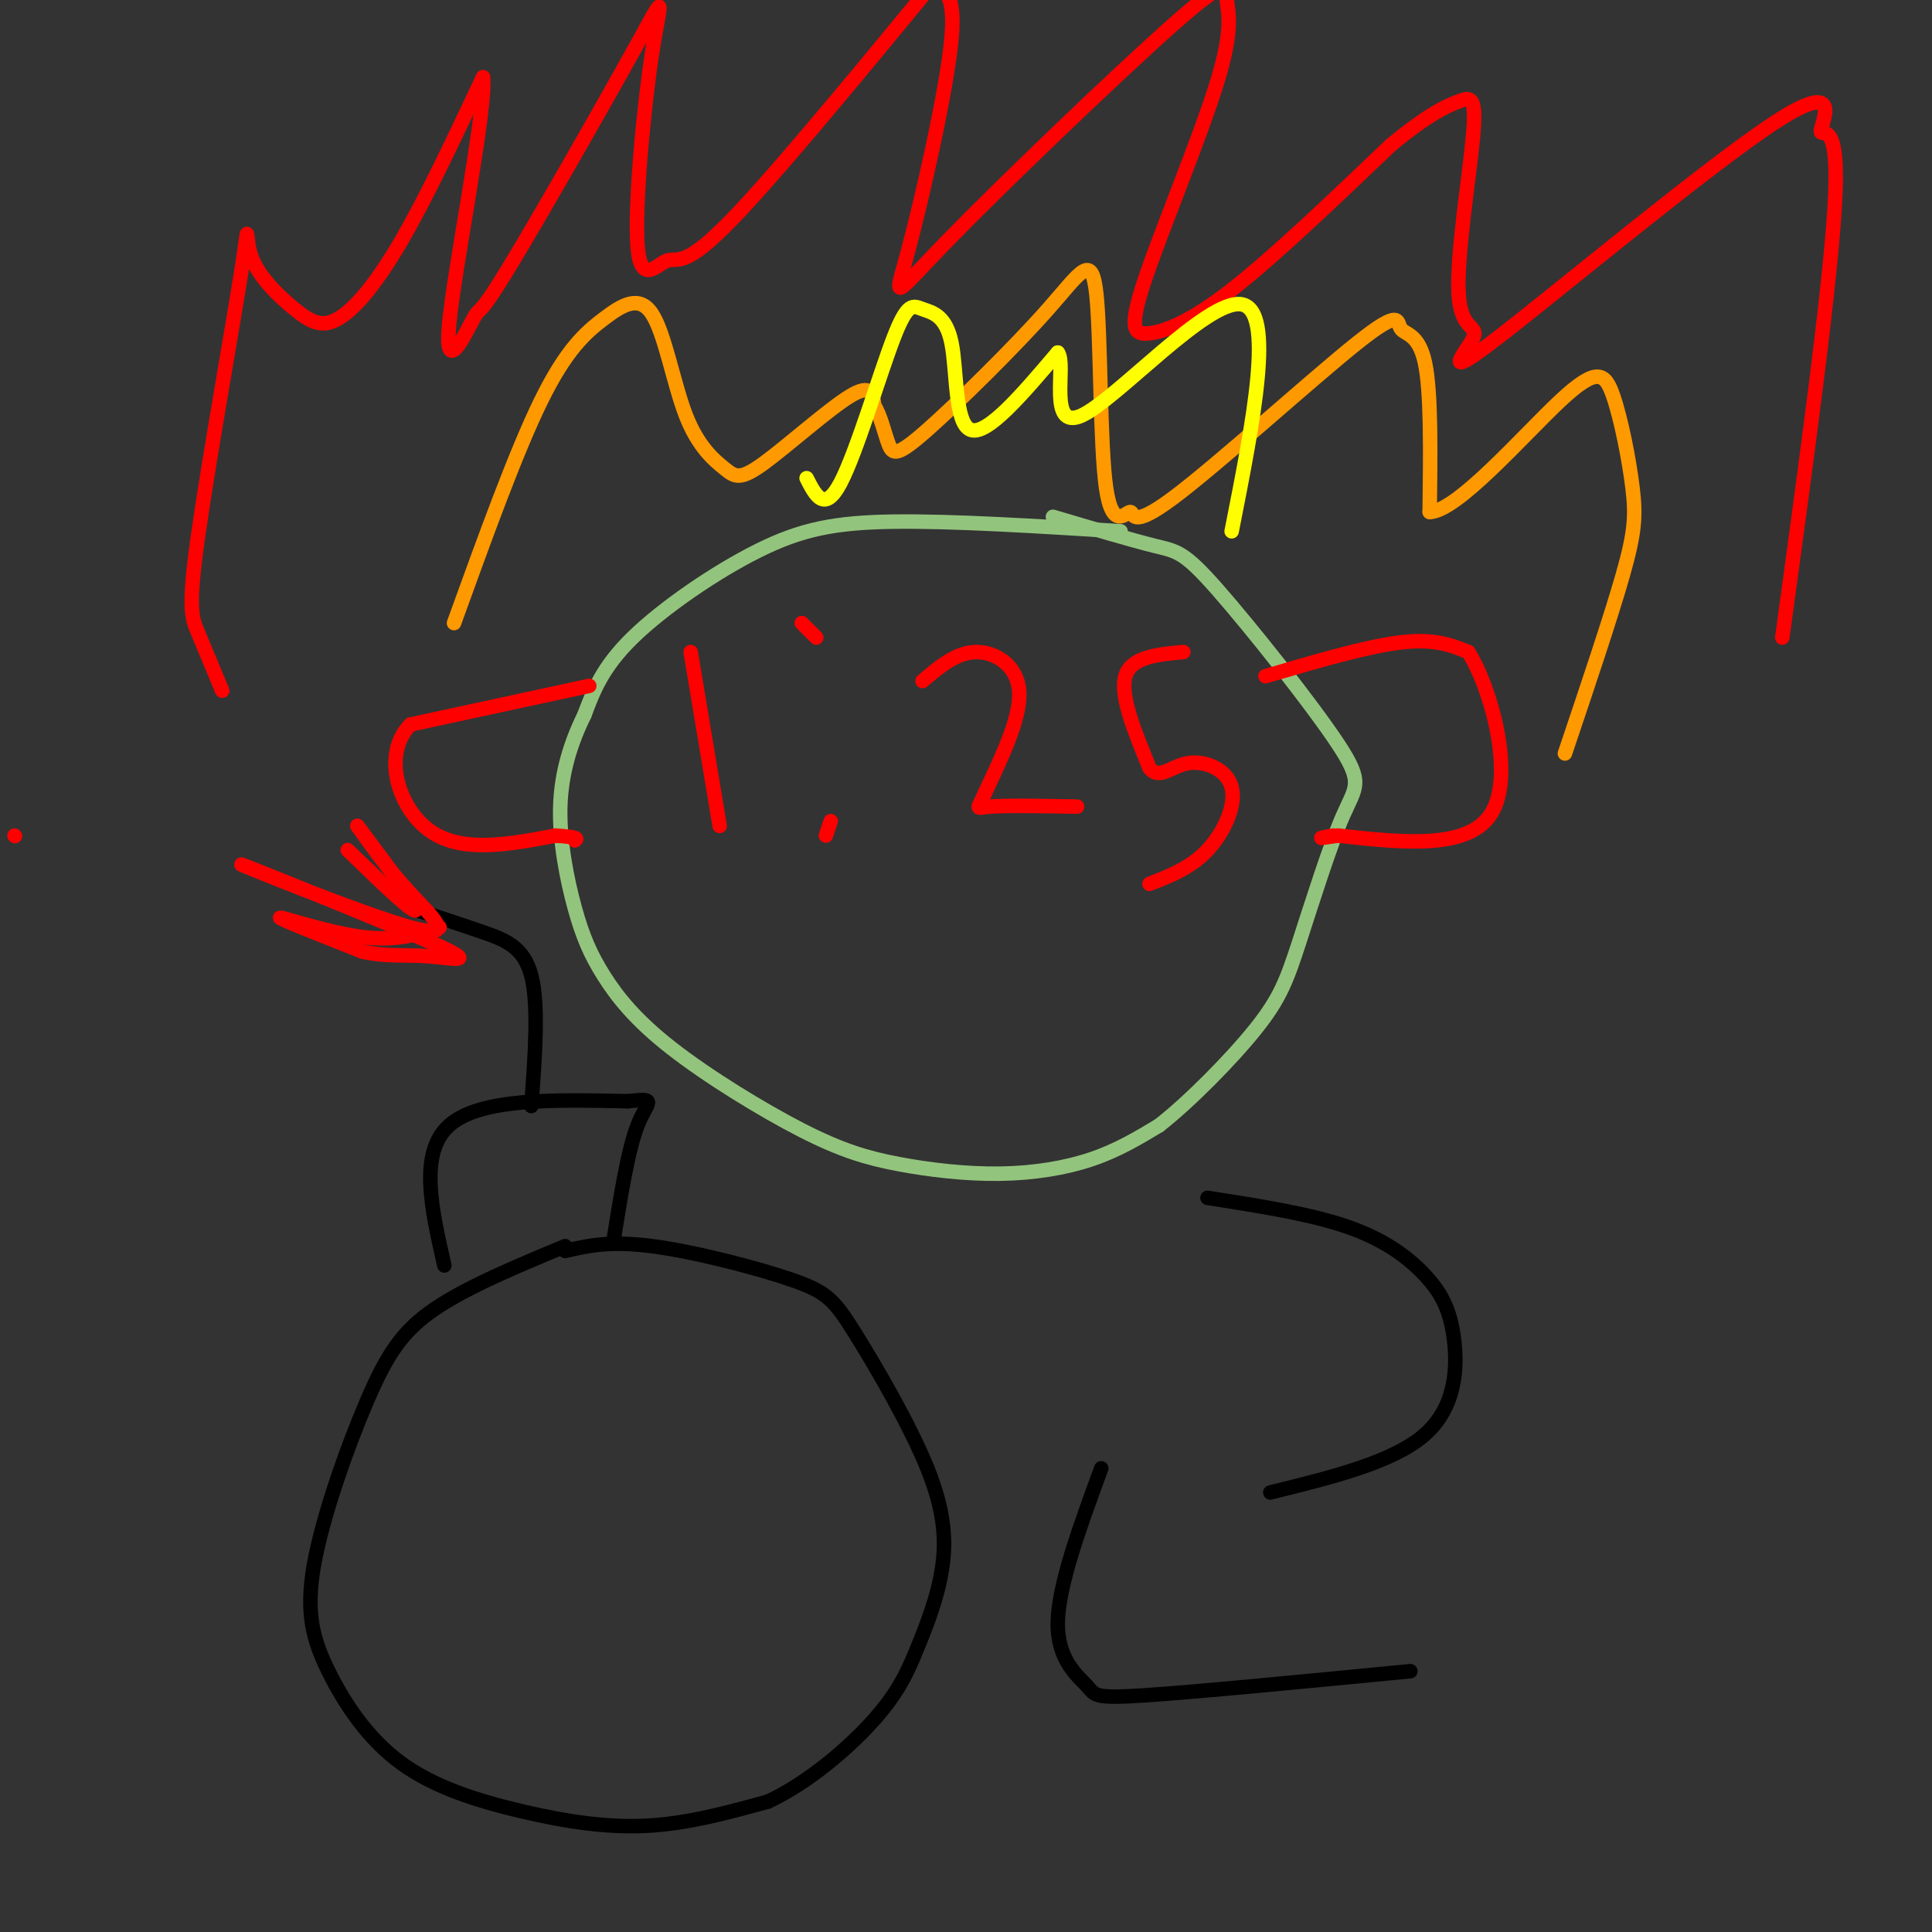 <svg viewBox='0 0 400 400' version='1.1' xmlns='http://www.w3.org/2000/svg' xmlns:xlink='http://www.w3.org/1999/xlink'><rect x="0" y="0" width="400" height="400" fill="#333333" stroke="none"/><g fill='none' stroke='#93c47d' stroke-width='3' stroke-linecap='round' stroke-linejoin='round'><path d='M232,110c-17.411,-1.083 -34.821,-2.167 -47,-2c-12.179,0.167 -19.125,1.583 -28,6c-8.875,4.417 -19.679,11.833 -26,18c-6.321,6.167 -8.161,11.083 -10,16'/><path d='M121,148c-2.798,5.684 -4.794,11.895 -5,19c-0.206,7.105 1.378,15.104 3,21c1.622,5.896 3.281,9.690 6,14c2.719,4.310 6.497,9.135 14,15c7.503,5.865 18.732,12.771 27,17c8.268,4.229 13.577,5.783 20,7c6.423,1.217 13.960,2.097 21,2c7.040,-0.097 13.583,-1.171 19,-3c5.417,-1.829 9.709,-4.415 14,-7'/><path d='M240,233c6.274,-4.913 14.958,-13.695 20,-20c5.042,-6.305 6.440,-10.134 9,-18c2.560,-7.866 6.280,-19.771 9,-26c2.720,-6.229 4.440,-6.783 -1,-15c-5.440,-8.217 -18.042,-24.097 -25,-32c-6.958,-7.903 -8.274,-7.829 -13,-9c-4.726,-1.171 -12.863,-3.585 -21,-6'/></g>
<g fill='none' stroke='#ff0000' stroke-width='3' stroke-linecap='round' stroke-linejoin='round'><path d='M122,142c0.000,0.000 -37.000,8.000 -37,8'/><path d='M85,150c-6.022,6.089 -2.578,17.311 4,22c6.578,4.689 16.289,2.844 26,1'/><path d='M115,173c5.000,0.333 4.500,0.667 4,1'/><path d='M262,140c10.500,-3.083 21.000,-6.167 28,-7c7.000,-0.833 10.500,0.583 14,2'/><path d='M304,135c4.711,7.422 9.489,24.978 5,33c-4.489,8.022 -18.244,6.511 -32,5'/><path d='M277,173c-5.500,0.833 -3.250,0.417 -1,0'/><path d='M143,135c0.000,0.000 6.000,36.000 6,36'/><path d='M166,129c0.000,0.000 3.000,3.000 3,3'/><path d='M171,173c0.000,0.000 1.000,-3.000 1,-3'/><path d='M191,141c3.489,-2.956 6.978,-5.911 11,-6c4.022,-0.089 8.578,2.689 9,8c0.422,5.311 -3.289,13.156 -7,21'/><path d='M204,164c-1.667,3.933 -2.333,3.267 1,3c3.333,-0.267 10.667,-0.133 18,0'/><path d='M245,135c-5.417,0.500 -10.833,1.000 -12,5c-1.167,4.000 1.917,11.500 5,19'/><path d='M238,159c1.998,2.595 4.494,-0.418 8,-1c3.506,-0.582 8.021,1.266 9,5c0.979,3.734 -1.577,9.352 -5,13c-3.423,3.648 -7.711,5.324 -12,7'/></g>
<g fill='none' stroke='#000000' stroke-width='3' stroke-linecap='round' stroke-linejoin='round'><path d='M250,248c10.624,1.657 21.247,3.314 29,6c7.753,2.686 12.635,6.400 16,10c3.365,3.600 5.214,7.085 6,13c0.786,5.915 0.510,14.262 -6,20c-6.510,5.738 -19.255,8.869 -32,12'/><path d='M228,304c-4.452,12.143 -8.905,24.286 -9,32c-0.095,7.714 4.167,11.000 6,13c1.833,2.000 1.238,2.714 12,2c10.762,-0.714 32.881,-2.857 55,-5'/><path d='M117,258c-10.163,4.232 -20.326,8.463 -27,13c-6.674,4.537 -9.860,9.378 -14,19c-4.140,9.622 -9.236,24.025 -11,34c-1.764,9.975 -0.196,15.521 3,22c3.196,6.479 8.022,13.891 15,19c6.978,5.109 16.110,7.914 25,10c8.890,2.086 17.540,3.453 26,3c8.460,-0.453 16.730,-2.727 25,-5'/><path d='M159,373c8.383,-3.912 16.841,-11.192 22,-17c5.159,-5.808 7.020,-10.142 9,-15c1.980,-4.858 4.080,-10.239 5,-16c0.920,-5.761 0.661,-11.903 -3,-21c-3.661,-9.097 -10.724,-21.150 -15,-28c-4.276,-6.850 -5.767,-8.498 -13,-11c-7.233,-2.502 -20.210,-5.858 -29,-7c-8.790,-1.142 -13.395,-0.071 -18,1'/><path d='M92,262c-2.667,-11.667 -5.333,-23.333 1,-29c6.333,-5.667 21.667,-5.333 37,-5'/><path d='M130,228c6.422,-0.733 3.978,-0.067 2,5c-1.978,5.067 -3.489,14.533 -5,24'/><path d='M110,229c0.778,-10.511 1.556,-21.022 0,-27c-1.556,-5.978 -5.444,-7.422 -10,-9c-4.556,-1.578 -9.778,-3.289 -15,-5'/></g>
<g fill='none' stroke='#ff0000' stroke-width='3' stroke-linecap='round' stroke-linejoin='round'><path d='M91,192c-4.489,1.444 -8.978,2.889 -16,2c-7.022,-0.889 -16.578,-4.111 -17,-4c-0.422,0.111 8.289,3.556 17,7'/><path d='M75,197c5.017,1.170 9.059,0.595 14,1c4.941,0.405 10.780,1.791 0,-3c-10.780,-4.791 -38.178,-15.758 -39,-16c-0.822,-0.242 24.933,10.243 35,13c10.067,2.757 4.448,-2.212 0,-7c-4.448,-4.788 -7.724,-9.394 -11,-14'/><path d='M74,171c1.578,2.133 11.022,14.467 12,17c0.978,2.533 -6.511,-4.733 -14,-12'/><path d='M46,143c-1.841,-4.430 -3.681,-8.860 -5,-12c-1.319,-3.140 -2.116,-4.990 0,-20c2.116,-15.010 7.145,-43.180 9,-55c1.855,-11.820 0.536,-7.289 2,-3c1.464,4.289 5.712,8.335 9,11c3.288,2.665 5.616,3.948 9,2c3.384,-1.948 7.824,-7.128 13,-16c5.176,-8.872 11.088,-21.436 17,-34'/><path d='M100,16c0.742,6.384 -5.903,39.345 -7,51c-1.097,11.655 3.354,2.003 5,-1c1.646,-3.003 0.488,0.645 7,-10c6.512,-10.645 20.693,-35.581 27,-47c6.307,-11.419 4.740,-9.322 3,2c-1.740,11.322 -3.652,31.870 -3,40c0.652,8.130 3.868,3.843 6,3c2.132,-0.843 3.181,1.759 12,-7c8.819,-8.759 25.410,-28.880 42,-49'/><path d='M192,-2c6.926,-7.801 3.241,-2.802 3,-1c-0.241,1.802 2.963,0.408 2,11c-0.963,10.592 -6.093,33.172 -9,44c-2.907,10.828 -3.590,9.905 8,-2c11.590,-11.905 35.454,-34.791 47,-45c11.546,-10.209 10.775,-7.741 11,-5c0.225,2.741 1.447,5.757 -2,17c-3.447,11.243 -11.563,30.715 -15,41c-3.437,10.285 -2.195,11.385 1,11c3.195,-0.385 8.341,-2.253 17,-9c8.659,-6.747 20.829,-18.374 33,-30'/><path d='M288,30c8.020,-6.593 11.572,-8.074 14,-9c2.428,-0.926 3.734,-1.297 3,7c-0.734,8.297 -3.506,25.262 -3,33c0.506,7.738 4.292,6.249 3,9c-1.292,2.751 -7.661,9.743 5,0c12.661,-9.743 44.352,-36.220 58,-45c13.648,-8.780 9.251,0.136 9,2c-0.251,1.864 3.642,-3.325 3,13c-0.642,16.325 -5.821,54.162 -11,92'/><path d='M-2,174c0.000,0.000 -1.000,0.000 -1,0'/><path d='M3,173c0.000,0.000 0.100,0.100 0.1,0.1'/></g>
<g fill='none' stroke='#ff9900' stroke-width='3' stroke-linecap='round' stroke-linejoin='round'><path d='M94,129c6.397,-17.695 12.795,-35.391 18,-46c5.205,-10.609 9.218,-14.132 13,-17c3.782,-2.868 7.332,-5.081 10,-1c2.668,4.081 4.455,14.455 7,21c2.545,6.545 5.847,9.259 8,11c2.153,1.741 3.157,2.507 8,-1c4.843,-3.507 13.527,-11.288 18,-14c4.473,-2.712 4.737,-0.356 5,2'/><path d='M181,84c1.331,1.956 2.159,5.844 3,8c0.841,2.156 1.695,2.578 8,-3c6.305,-5.578 18.062,-17.155 25,-25c6.938,-7.845 9.059,-11.957 10,-3c0.941,8.957 0.703,30.982 2,40c1.297,9.018 4.131,5.028 5,5c0.869,-0.028 -0.226,3.904 9,-3c9.226,-6.904 28.772,-24.644 38,-32c9.228,-7.356 8.138,-4.327 9,-3c0.862,1.327 3.675,0.950 5,7c1.325,6.050 1.163,18.525 1,31'/><path d='M296,106c5.666,-0.090 19.330,-15.814 27,-23c7.670,-7.186 9.344,-5.833 11,-1c1.656,4.833 3.292,13.147 4,19c0.708,5.853 0.488,9.244 -2,18c-2.488,8.756 -7.244,22.878 -12,37'/></g>
<g fill='none' stroke='#ffff00' stroke-width='3' stroke-linecap='round' stroke-linejoin='round'><path d='M167,99c1.847,3.626 3.694,7.253 7,1c3.306,-6.253 8.071,-22.385 11,-30c2.929,-7.615 4.022,-6.711 6,-6c1.978,0.711 4.840,1.230 6,7c1.160,5.770 0.617,16.791 4,18c3.383,1.209 10.691,-7.396 18,-16'/><path d='M219,73c1.929,2.393 -2.250,16.375 5,13c7.250,-3.375 25.929,-24.107 33,-23c7.071,1.107 2.536,24.054 -2,47'/></g>
</svg>